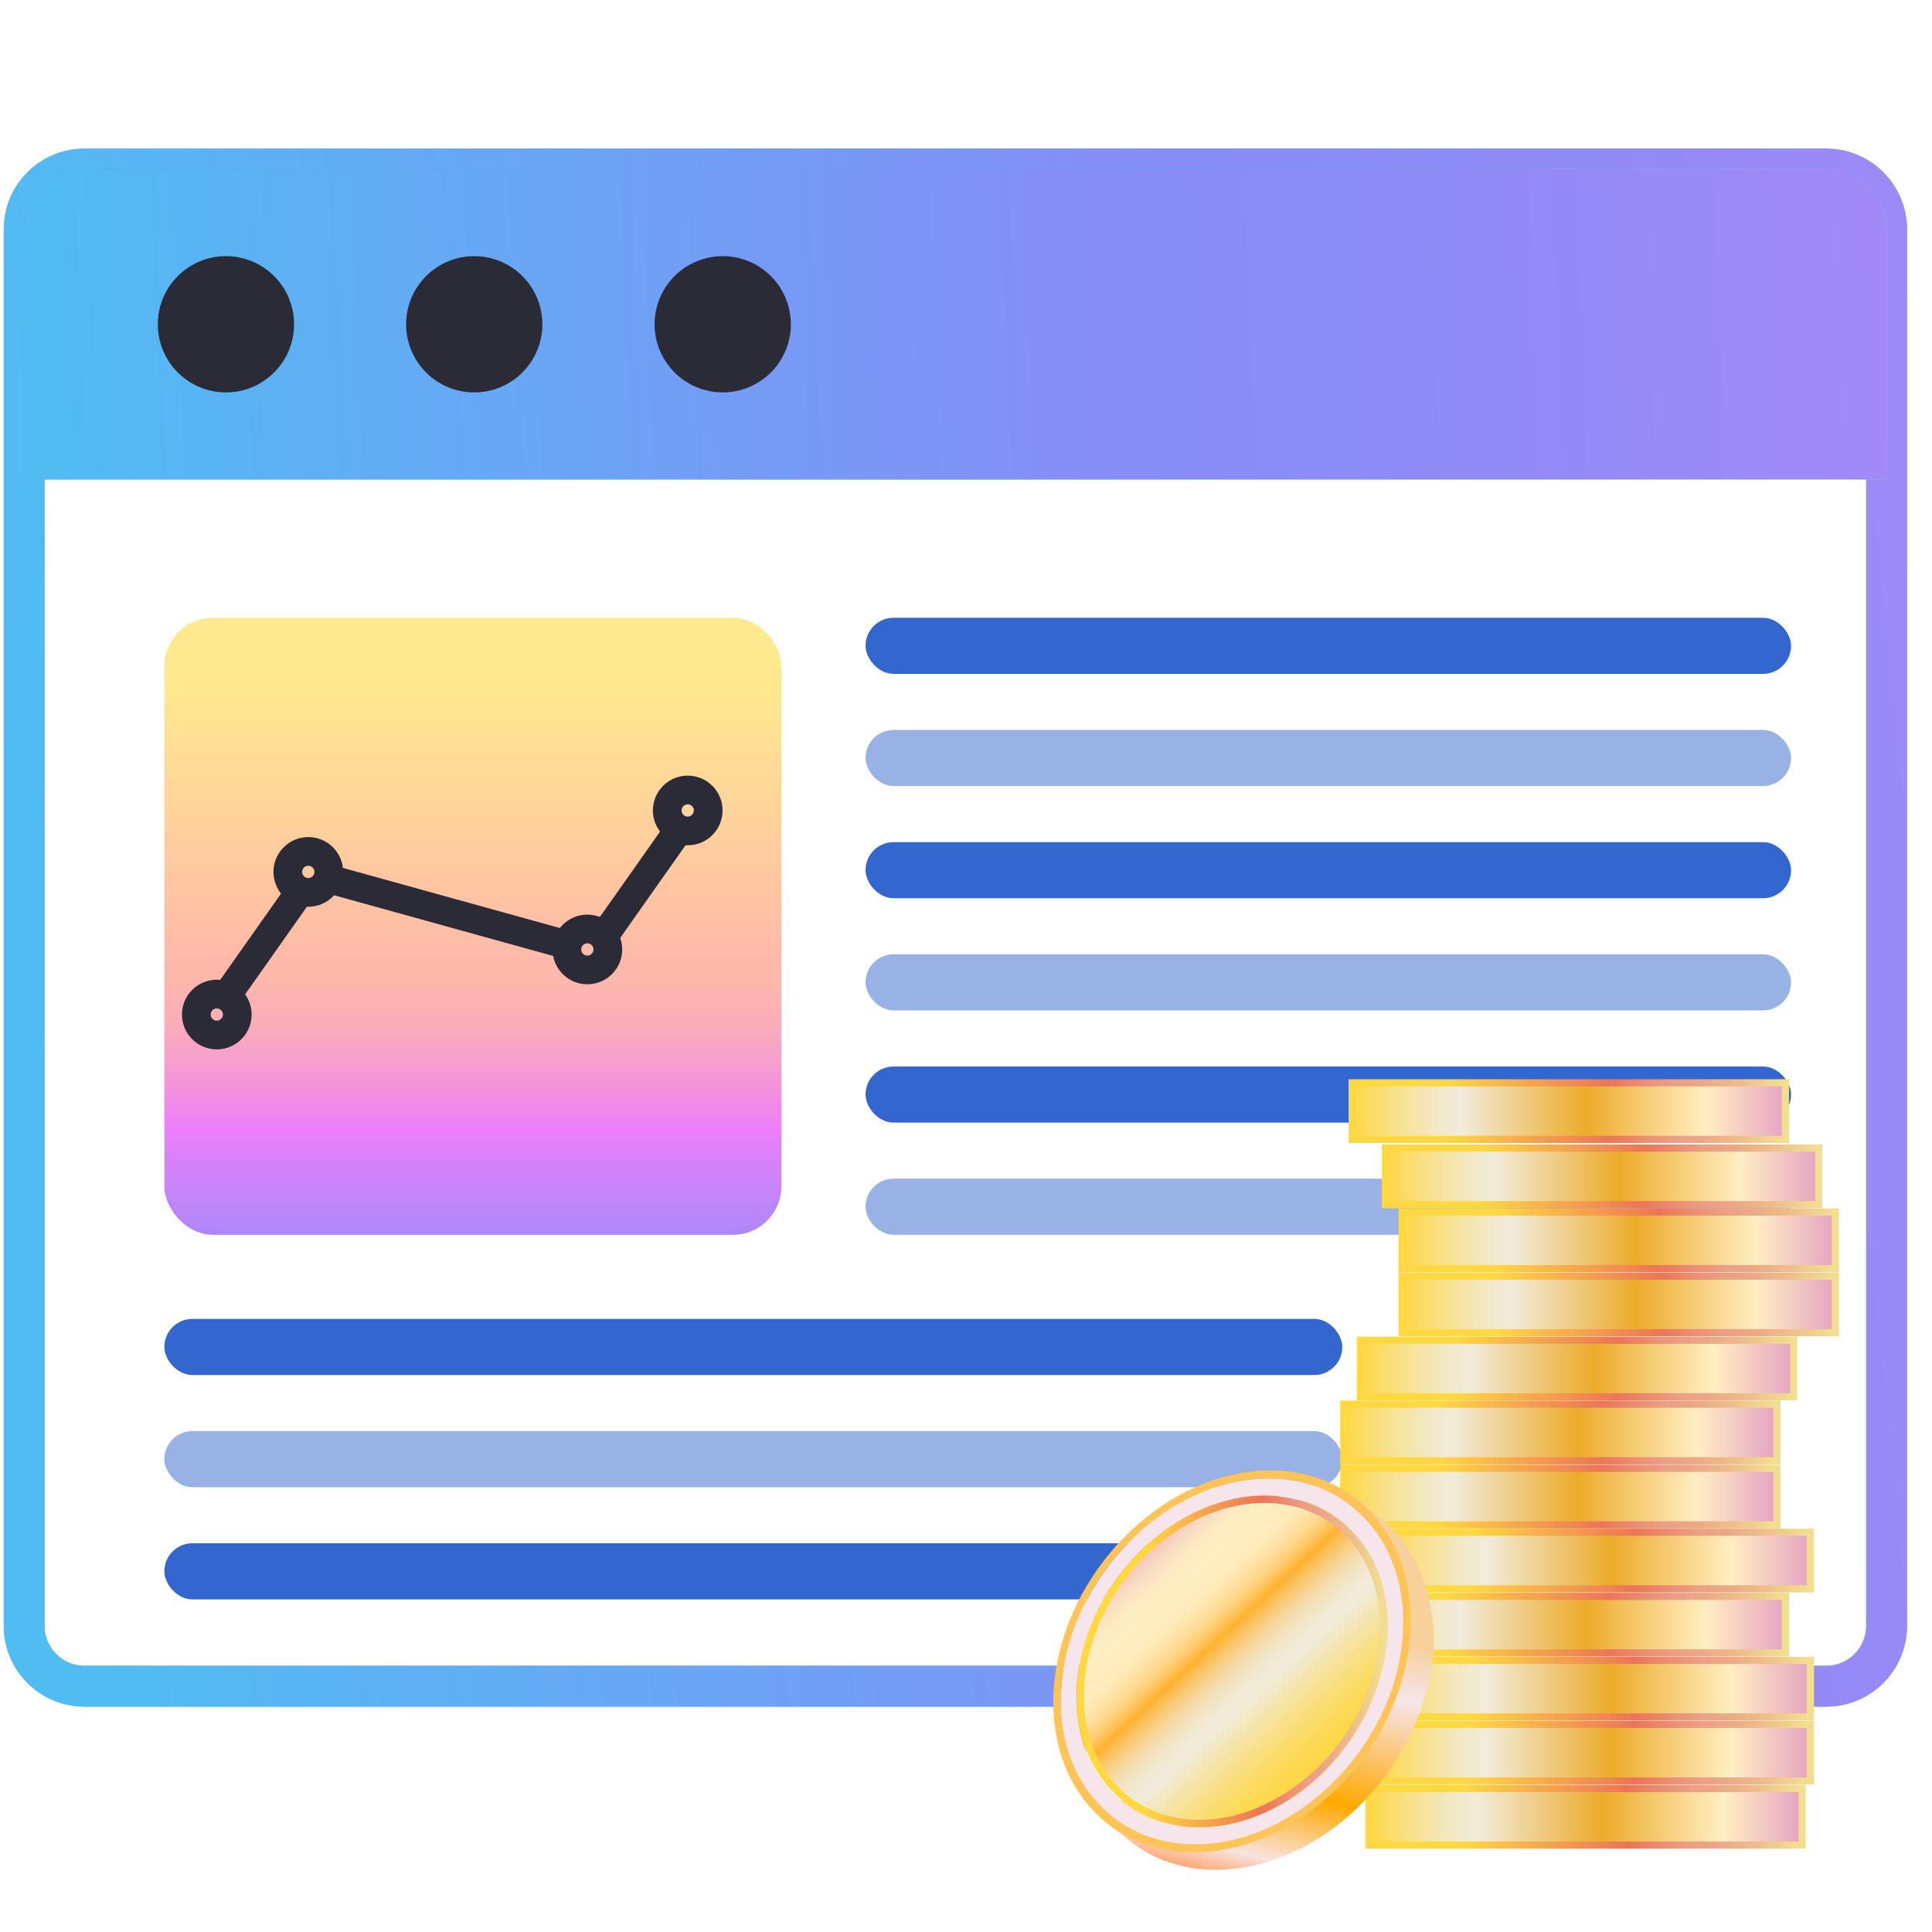 <svg width="80" height="80" viewBox="0 0 80 80" fill="none" xmlns="http://www.w3.org/2000/svg">
<rect x="35.84" y="44.162" width="38.324" height="2.323" rx="1.161" fill="#3366CE"/>
<rect x="6.805" y="63.904" width="48.776" height="2.323" rx="1.161" fill="#3366CE"/>
<rect opacity="0.5" x="35.84" y="48.807" width="38.324" height="2.323" rx="1.161" fill="#3366CE"/>
<rect x="35.84" y="25.58" width="38.324" height="2.323" rx="1.161" fill="#3366CE"/>
<rect x="35.84" y="34.871" width="38.324" height="2.323" rx="1.161" fill="#3366CE"/>
<rect x="6.805" y="54.613" width="48.776" height="2.323" rx="1.161" fill="#3366CE"/>
<rect opacity="0.5" x="35.84" y="30.225" width="38.324" height="2.323" rx="1.161" fill="#3366CE"/>
<rect opacity="0.5" x="35.84" y="39.516" width="38.324" height="2.323" rx="1.161" fill="#3366CE"/>
<rect opacity="0.5" x="6.805" y="59.26" width="48.776" height="2.323" rx="1.161" fill="#3366CE"/>
<path d="M75.619 7H3.502C2.12 7 1 8.12 1 9.502V67.321C1 68.703 2.12 69.823 3.502 69.823H75.619C77 69.823 78.12 68.703 78.12 67.321V9.502C78.12 8.12 77 7 75.619 7Z" stroke="url(#paint0_linear_27816_9664)" stroke-width="1.69" stroke-miterlimit="10"/>
<path d="M75.619 7H3.502C2.12 7 1 8.12 1 9.502V67.321C1 68.703 2.12 69.823 3.502 69.823H75.619C77 69.823 78.12 68.703 78.12 67.321V9.502C78.12 8.12 77 7 75.619 7Z" stroke="url(#paint1_linear_27816_9664)" stroke-width="1.69" stroke-miterlimit="10"/>
<path d="M78.12 19.853H1V9.502C1 8.12 2.12 7 3.502 7H75.619C77 7 78.12 8.12 78.12 9.502V19.853Z" fill="url(#paint2_linear_27816_9664)"/>
<path d="M78.12 19.853H1V9.502C1 8.12 2.12 7 3.502 7H75.619C77 7 78.12 8.12 78.12 9.502V19.853Z" fill="url(#paint3_linear_27816_9664)"/>
<path d="M9.356 16.249C10.914 16.249 12.177 14.986 12.177 13.428C12.177 11.87 10.914 10.607 9.356 10.607C7.798 10.607 6.535 11.87 6.535 13.428C6.535 14.986 7.798 16.249 9.356 16.249Z" fill="#2B2B37"/>
<path d="M19.637 16.249C21.195 16.249 22.458 14.986 22.458 13.428C22.458 11.87 21.195 10.607 19.637 10.607C18.079 10.607 16.816 11.87 16.816 13.428C16.816 14.986 18.079 16.249 19.637 16.249Z" fill="#2B2B37"/>
<path d="M29.926 16.249C31.484 16.249 32.747 14.986 32.747 13.428C32.747 11.87 31.484 10.607 29.926 10.607C28.368 10.607 27.105 11.87 27.105 13.428C27.105 14.986 28.368 16.249 29.926 16.249Z" fill="#2B2B37"/>
<path d="M57.37 49.883H75.309V47.54H57.37V49.883Z" fill="url(#paint4_linear_27816_9664)" stroke="url(#paint5_linear_27816_9664)" stroke-width="0.297" stroke-miterlimit="10"/>
<path d="M55.991 47.18H73.93V44.837H55.991V47.18Z" fill="url(#paint6_linear_27816_9664)" stroke="url(#paint7_linear_27816_9664)" stroke-width="0.297" stroke-miterlimit="10"/>
<path d="M58.061 52.531H76V50.188H58.061V52.531Z" fill="url(#paint8_linear_27816_9664)" stroke="url(#paint9_linear_27816_9664)" stroke-width="0.297" stroke-miterlimit="10"/>
<path d="M58.061 55.185H76V52.843H58.061V55.185Z" fill="url(#paint10_linear_27816_9664)" stroke="url(#paint11_linear_27816_9664)" stroke-width="0.297" stroke-miterlimit="10"/>
<path d="M56.334 57.84H74.273V55.497H56.334V57.84Z" fill="url(#paint12_linear_27816_9664)" stroke="url(#paint13_linear_27816_9664)" stroke-width="0.297" stroke-miterlimit="10"/>
<path d="M55.643 60.488H73.582V58.145H55.643V60.488Z" fill="url(#paint14_linear_27816_9664)" stroke="url(#paint15_linear_27816_9664)" stroke-width="0.297" stroke-miterlimit="10"/>
<path d="M55.643 63.143H73.582V60.8H55.643V63.143Z" fill="url(#paint16_linear_27816_9664)" stroke="url(#paint17_linear_27816_9664)" stroke-width="0.297" stroke-miterlimit="10"/>
<path d="M57.026 65.791H74.965V63.448H57.026V65.791Z" fill="url(#paint18_linear_27816_9664)" stroke="url(#paint19_linear_27816_9664)" stroke-width="0.297" stroke-miterlimit="10"/>
<path d="M55.991 68.445H73.93V66.103H55.991V68.445Z" fill="url(#paint20_linear_27816_9664)" stroke="url(#paint21_linear_27816_9664)" stroke-width="0.297" stroke-miterlimit="10"/>
<path d="M57.026 71.096H74.965V68.753H57.026V71.096Z" fill="url(#paint22_linear_27816_9664)" stroke="url(#paint23_linear_27816_9664)" stroke-width="0.297" stroke-miterlimit="10"/>
<path d="M57.026 73.748H74.965V71.405H57.026V73.748Z" fill="url(#paint24_linear_27816_9664)" stroke="url(#paint25_linear_27816_9664)" stroke-width="0.297" stroke-miterlimit="10"/>
<path d="M56.682 76.402H74.621V74.059H56.682V76.402Z" fill="url(#paint26_linear_27816_9664)" stroke="url(#paint27_linear_27816_9664)" stroke-width="0.297" stroke-miterlimit="10"/>
<path d="M44.602 70.196C44.354 72.241 44.843 74.099 45.979 75.45L45.921 75.566L46.592 76.075C46.772 76.232 46.961 76.375 47.158 76.505L47.169 76.514C47.169 76.514 47.172 76.515 47.174 76.516C47.985 77.046 48.931 77.352 49.961 77.413C50.294 77.433 50.637 77.427 50.986 77.395C52.946 77.213 54.889 76.224 56.456 74.608C57.709 73.314 58.601 71.744 59.038 70.089C59.04 70.082 59.042 70.076 59.044 70.07C59.418 68.814 59.447 67.682 59.259 66.682C59.074 65.446 58.582 64.343 57.806 63.467C57.553 63.182 57.276 62.929 56.979 62.707C56.526 62.289 56.075 61.964 55.691 61.74C55.368 61.551 55.125 61.631 54.935 61.767C54.608 61.691 54.27 61.641 53.922 61.621C53.589 61.601 53.245 61.607 52.896 61.639C50.935 61.82 48.993 62.811 47.427 64.427C45.861 66.042 44.856 68.091 44.602 70.196V70.196ZM47.617 64.641C49.118 63.093 50.978 62.145 52.855 61.971C53.19 61.941 53.517 61.935 53.837 61.954C54.102 61.97 54.362 62.003 54.615 62.052C54.554 62.107 54.5 62.145 54.453 62.14C54.235 62.12 52.643 62.078 52.643 62.078L46.151 75.105C45.12 73.819 44.679 72.078 44.912 70.167C45.156 68.152 46.116 66.189 47.617 64.641H47.617Z" fill="url(#paint28_linear_27816_9664)"/>
<path d="M52.736 61.922C55.785 62.102 57.828 64.745 57.408 68.207C56.949 71.997 53.714 75.334 50.184 75.659C49.88 75.687 49.583 75.692 49.296 75.675C46.246 75.495 44.204 72.853 44.623 69.39C45.083 65.6 48.317 62.264 51.848 61.938C52.152 61.91 52.449 61.905 52.736 61.922M49.119 76.362C49.438 76.381 49.767 76.375 50.101 76.344C51.979 76.17 53.839 75.222 55.34 73.674C56.841 72.127 57.801 70.165 58.045 68.149C58.29 66.134 57.788 64.307 56.633 63.004C55.684 61.933 54.386 61.323 52.911 61.236C52.592 61.217 52.264 61.222 51.93 61.253C50.053 61.427 48.193 62.374 46.692 63.923C45.191 65.471 44.23 67.433 43.986 69.448C43.741 71.464 44.244 73.291 45.398 74.594C46.348 75.664 47.644 76.275 49.119 76.362" fill="#F6E5EA"/>
<path d="M52.911 61.233C54.386 61.321 55.684 61.931 56.633 63.002C57.788 64.305 58.29 66.132 58.045 68.147C57.801 70.162 56.84 72.125 55.34 73.672C53.839 75.22 51.979 76.168 50.1 76.342C49.766 76.373 49.438 76.379 49.119 76.36C47.644 76.272 46.347 75.662 45.398 74.591C44.243 73.289 43.741 71.462 43.986 69.446C44.23 67.431 45.191 65.468 46.692 63.92C48.192 62.372 50.053 61.425 51.93 61.251C52.264 61.22 52.592 61.214 52.911 61.233M49.035 76.692C49.369 76.712 49.711 76.706 50.061 76.674C52.021 76.493 53.964 75.503 55.53 73.887C57.096 72.271 58.099 70.223 58.355 68.118C58.61 66.013 58.086 64.106 56.88 62.747C55.889 61.629 54.535 60.991 52.996 60.9C52.663 60.88 52.319 60.886 51.971 60.918C50.01 61.099 48.067 62.09 46.501 63.706C44.935 65.321 43.931 67.371 43.676 69.475C43.421 71.579 43.944 73.487 45.151 74.847C46.142 75.964 47.496 76.601 49.035 76.692" fill="#FFC458"/>
<path d="M49.34 75.498C49.619 75.515 49.908 75.51 50.204 75.483C53.644 75.164 56.797 71.912 57.245 68.219C57.654 64.843 55.663 62.268 52.691 62.092C52.411 62.075 52.121 62.08 51.825 62.107C48.385 62.425 45.231 65.677 44.784 69.371C44.375 72.746 46.366 75.322 49.34 75.498Z" fill="url(#paint29_linear_27816_9664)"/>
<path d="M49.34 75.498C49.619 75.515 49.908 75.51 50.204 75.483C53.644 75.164 56.797 71.912 57.245 68.219C57.654 64.843 55.663 62.268 52.691 62.092C52.411 62.075 52.121 62.08 51.825 62.107C48.385 62.425 45.231 65.677 44.784 69.371C44.375 72.746 46.366 75.322 49.34 75.498" stroke="url(#paint30_linear_27816_9664)" stroke-width="0.303" stroke-miterlimit="10"/>
<rect x="6.805" y="25.582" width="25.549" height="25.549" rx="2" fill="url(#paint31_linear_27816_9664)"/>
<path d="M13.57 36.381L23.349 39.091" stroke="#2B2B37" stroke-width="1.189" stroke-miterlimit="10"/>
<path d="M9.367 41.254L12.444 36.889" stroke="#2B2B37" stroke-width="1.189" stroke-miterlimit="10"/>
<path d="M25.07 38.673L28.147 34.309" stroke="#2B2B37" stroke-width="1.189" stroke-miterlimit="10"/>
<path d="M8.977 42.858C9.445 42.858 9.825 42.478 9.825 42.01C9.825 41.542 9.445 41.162 8.977 41.162C8.509 41.162 8.129 41.542 8.129 42.01C8.129 42.478 8.509 42.858 8.977 42.858Z" stroke="#2B2B37" stroke-width="1.189" stroke-miterlimit="10"/>
<path d="M28.477 34.407C28.945 34.407 29.325 34.027 29.325 33.559C29.325 33.091 28.945 32.711 28.477 32.711C28.009 32.711 27.629 33.091 27.629 33.559C27.629 34.027 28.009 34.407 28.477 34.407Z" stroke="#2B2B37" stroke-width="1.189" stroke-miterlimit="10"/>
<path d="M12.766 36.952C13.234 36.952 13.614 36.572 13.614 36.104C13.614 35.636 13.234 35.256 12.766 35.256C12.298 35.256 11.918 35.636 11.918 36.104C11.918 36.572 12.298 36.952 12.766 36.952Z" stroke="#2B2B37" stroke-width="1.189" stroke-miterlimit="10"/>
<path d="M24.321 40.163C24.789 40.163 25.169 39.783 25.169 39.315C25.169 38.846 24.789 38.467 24.321 38.467C23.852 38.467 23.473 38.846 23.473 39.315C23.473 39.783 23.852 40.163 24.321 40.163Z" stroke="#2B2B37" stroke-width="1.189" stroke-miterlimit="10"/>
<defs>
<linearGradient id="paint0_linear_27816_9664" x1="-60.551" y1="38.356" x2="79.102" y2="38.411" gradientUnits="userSpaceOnUse">
<stop stop-color="#8E6FF2"/>
<stop offset="0.517" stop-color="#4EA1F5"/>
<stop offset="1" stop-color="#06C8D0"/>
</linearGradient>
<linearGradient id="paint1_linear_27816_9664" x1="-1.323" y1="38.219" x2="389.871" y2="-0.663" gradientUnits="userSpaceOnUse">
<stop offset="0.005" stop-color="#4FBDF2"/>
<stop offset="0.13" stop-color="#858DF7"/>
<stop offset="0.173" stop-color="#8F8BF7"/>
<stop offset="0.246" stop-color="#AA88F8"/>
<stop offset="0.341" stop-color="#D682F9"/>
<stop offset="0.385" stop-color="#EE80FA"/>
<stop offset="0.387" stop-color="#EE80F8"/>
<stop offset="0.447" stop-color="#F599D5"/>
<stop offset="0.503" stop-color="#FAABBC"/>
<stop offset="0.555" stop-color="#FDB6AD"/>
<stop offset="0.596" stop-color="#FFBAA8"/>
<stop offset="0.918" stop-color="#FFE98F"/>
</linearGradient>
<linearGradient id="paint2_linear_27816_9664" x1="66.908" y1="41.507" x2="-13.517" y2="-1.71" gradientUnits="userSpaceOnUse">
<stop stop-color="#76EAB1"/>
<stop offset="0.078" stop-color="#72E9B1"/>
<stop offset="0.141" stop-color="#68E5B4"/>
<stop offset="0.198" stop-color="#57E0B9"/>
<stop offset="0.253" stop-color="#3FD9BF"/>
<stop offset="0.305" stop-color="#21D0C8"/>
<stop offset="0.342" stop-color="#06C8D0"/>
<stop offset="0.365" stop-color="#0FC3D4"/>
<stop offset="0.447" stop-color="#2AB4E2"/>
<stop offset="0.53" stop-color="#3EA9EC"/>
<stop offset="0.614" stop-color="#4AA3F2"/>
<stop offset="0.699" stop-color="#4EA1F5"/>
<stop offset="1" stop-color="#8E6FF2"/>
</linearGradient>
<linearGradient id="paint3_linear_27816_9664" x1="-1.323" y1="13.387" x2="353.466" y2="-0.549" gradientUnits="userSpaceOnUse">
<stop offset="0.005" stop-color="#4FBDF2"/>
<stop offset="0.13" stop-color="#858DF7"/>
<stop offset="0.173" stop-color="#8F8BF7"/>
<stop offset="0.246" stop-color="#AA88F8"/>
<stop offset="0.341" stop-color="#D682F9"/>
<stop offset="0.385" stop-color="#EE80FA"/>
<stop offset="0.387" stop-color="#EE80F8"/>
<stop offset="0.447" stop-color="#F599D5"/>
<stop offset="0.503" stop-color="#FAABBC"/>
<stop offset="0.555" stop-color="#FDB6AD"/>
<stop offset="0.596" stop-color="#FFBAA8"/>
<stop offset="0.918" stop-color="#FFE98F"/>
</linearGradient>
<linearGradient id="paint4_linear_27816_9664" x1="57.37" y1="48.711" x2="75.309" y2="48.711" gradientUnits="userSpaceOnUse">
<stop stop-color="#FFD842"/>
<stop offset="0.018" stop-color="#FDD950"/>
<stop offset="0.098" stop-color="#F8E18B"/>
<stop offset="0.167" stop-color="#F4E7B6"/>
<stop offset="0.22" stop-color="#F1EAD1"/>
<stop offset="0.251" stop-color="#F1ECDB"/>
<stop offset="0.539" stop-color="#ECAB2A"/>
<stop offset="0.817" stop-color="#FFEEC2"/>
<stop offset="1" stop-color="#E6A3C2"/>
</linearGradient>
<linearGradient id="paint5_linear_27816_9664" x1="57.197" y1="48.711" x2="75.481" y2="48.711" gradientUnits="userSpaceOnUse">
<stop offset="0.222" stop-color="#FFD842"/>
<stop offset="0.593" stop-color="#EC7557"/>
<stop offset="0.687" stop-color="#EC9277"/>
<stop offset="0.742" stop-color="#EC9F85"/>
<stop offset="0.798" stop-color="#ECA786"/>
<stop offset="0.887" stop-color="#EEBE8A"/>
<stop offset="0.983" stop-color="#F1DE91"/>
</linearGradient>
<linearGradient id="paint6_linear_27816_9664" x1="55.991" y1="46.008" x2="73.93" y2="46.008" gradientUnits="userSpaceOnUse">
<stop stop-color="#FFD842"/>
<stop offset="0.018" stop-color="#FDD950"/>
<stop offset="0.098" stop-color="#F8E18B"/>
<stop offset="0.167" stop-color="#F4E7B6"/>
<stop offset="0.22" stop-color="#F1EAD1"/>
<stop offset="0.251" stop-color="#F1ECDB"/>
<stop offset="0.539" stop-color="#ECAB2A"/>
<stop offset="0.817" stop-color="#FFEEC2"/>
<stop offset="1" stop-color="#E6A3C2"/>
</linearGradient>
<linearGradient id="paint7_linear_27816_9664" x1="55.818" y1="46.008" x2="74.102" y2="46.008" gradientUnits="userSpaceOnUse">
<stop offset="0.222" stop-color="#FFD842"/>
<stop offset="0.593" stop-color="#EC7557"/>
<stop offset="0.687" stop-color="#EC9277"/>
<stop offset="0.742" stop-color="#EC9F85"/>
<stop offset="0.798" stop-color="#ECA786"/>
<stop offset="0.887" stop-color="#EEBE8A"/>
<stop offset="0.983" stop-color="#F1DE91"/>
</linearGradient>
<linearGradient id="paint8_linear_27816_9664" x1="58.061" y1="51.36" x2="76" y2="51.36" gradientUnits="userSpaceOnUse">
<stop stop-color="#FFD842"/>
<stop offset="0.018" stop-color="#FDD950"/>
<stop offset="0.098" stop-color="#F8E18B"/>
<stop offset="0.167" stop-color="#F4E7B6"/>
<stop offset="0.22" stop-color="#F1EAD1"/>
<stop offset="0.251" stop-color="#F1ECDB"/>
<stop offset="0.539" stop-color="#ECAB2A"/>
<stop offset="0.817" stop-color="#FFEEC2"/>
<stop offset="1" stop-color="#E6A3C2"/>
</linearGradient>
<linearGradient id="paint9_linear_27816_9664" x1="57.889" y1="51.36" x2="76.173" y2="51.36" gradientUnits="userSpaceOnUse">
<stop offset="0.222" stop-color="#FFD842"/>
<stop offset="0.593" stop-color="#EC7557"/>
<stop offset="0.687" stop-color="#EC9277"/>
<stop offset="0.742" stop-color="#EC9F85"/>
<stop offset="0.798" stop-color="#ECA786"/>
<stop offset="0.887" stop-color="#EEBE8A"/>
<stop offset="0.983" stop-color="#F1DE91"/>
</linearGradient>
<linearGradient id="paint10_linear_27816_9664" x1="58.061" y1="54.014" x2="76" y2="54.014" gradientUnits="userSpaceOnUse">
<stop stop-color="#FFD842"/>
<stop offset="0.018" stop-color="#FDD950"/>
<stop offset="0.098" stop-color="#F8E18B"/>
<stop offset="0.167" stop-color="#F4E7B6"/>
<stop offset="0.22" stop-color="#F1EAD1"/>
<stop offset="0.251" stop-color="#F1ECDB"/>
<stop offset="0.539" stop-color="#ECAB2A"/>
<stop offset="0.817" stop-color="#FFEEC2"/>
<stop offset="1" stop-color="#E6A3C2"/>
</linearGradient>
<linearGradient id="paint11_linear_27816_9664" x1="57.889" y1="54.014" x2="76.173" y2="54.014" gradientUnits="userSpaceOnUse">
<stop offset="0.222" stop-color="#FFD842"/>
<stop offset="0.593" stop-color="#EC7557"/>
<stop offset="0.687" stop-color="#EC9277"/>
<stop offset="0.742" stop-color="#EC9F85"/>
<stop offset="0.798" stop-color="#ECA786"/>
<stop offset="0.887" stop-color="#EEBE8A"/>
<stop offset="0.983" stop-color="#F1DE91"/>
</linearGradient>
<linearGradient id="paint12_linear_27816_9664" x1="56.334" y1="56.668" x2="74.273" y2="56.668" gradientUnits="userSpaceOnUse">
<stop stop-color="#FFD842"/>
<stop offset="0.018" stop-color="#FDD950"/>
<stop offset="0.098" stop-color="#F8E18B"/>
<stop offset="0.167" stop-color="#F4E7B6"/>
<stop offset="0.22" stop-color="#F1EAD1"/>
<stop offset="0.251" stop-color="#F1ECDB"/>
<stop offset="0.539" stop-color="#ECAB2A"/>
<stop offset="0.817" stop-color="#FFEEC2"/>
<stop offset="1" stop-color="#E6A3C2"/>
</linearGradient>
<linearGradient id="paint13_linear_27816_9664" x1="56.162" y1="56.668" x2="74.446" y2="56.668" gradientUnits="userSpaceOnUse">
<stop offset="0.222" stop-color="#FFD842"/>
<stop offset="0.593" stop-color="#EC7557"/>
<stop offset="0.687" stop-color="#EC9277"/>
<stop offset="0.742" stop-color="#EC9F85"/>
<stop offset="0.798" stop-color="#ECA786"/>
<stop offset="0.887" stop-color="#EEBE8A"/>
<stop offset="0.983" stop-color="#F1DE91"/>
</linearGradient>
<linearGradient id="paint14_linear_27816_9664" x1="55.643" y1="59.317" x2="73.582" y2="59.317" gradientUnits="userSpaceOnUse">
<stop stop-color="#FFD842"/>
<stop offset="0.018" stop-color="#FDD950"/>
<stop offset="0.098" stop-color="#F8E18B"/>
<stop offset="0.167" stop-color="#F4E7B6"/>
<stop offset="0.22" stop-color="#F1EAD1"/>
<stop offset="0.251" stop-color="#F1ECDB"/>
<stop offset="0.539" stop-color="#ECAB2A"/>
<stop offset="0.817" stop-color="#FFEEC2"/>
<stop offset="1" stop-color="#E6A3C2"/>
</linearGradient>
<linearGradient id="paint15_linear_27816_9664" x1="55.471" y1="59.317" x2="73.755" y2="59.317" gradientUnits="userSpaceOnUse">
<stop offset="0.222" stop-color="#FFD842"/>
<stop offset="0.593" stop-color="#EC7557"/>
<stop offset="0.687" stop-color="#EC9277"/>
<stop offset="0.742" stop-color="#EC9F85"/>
<stop offset="0.798" stop-color="#ECA786"/>
<stop offset="0.887" stop-color="#EEBE8A"/>
<stop offset="0.983" stop-color="#F1DE91"/>
</linearGradient>
<linearGradient id="paint16_linear_27816_9664" x1="55.643" y1="61.971" x2="73.582" y2="61.971" gradientUnits="userSpaceOnUse">
<stop stop-color="#FFD842"/>
<stop offset="0.018" stop-color="#FDD950"/>
<stop offset="0.098" stop-color="#F8E18B"/>
<stop offset="0.167" stop-color="#F4E7B6"/>
<stop offset="0.22" stop-color="#F1EAD1"/>
<stop offset="0.251" stop-color="#F1ECDB"/>
<stop offset="0.539" stop-color="#ECAB2A"/>
<stop offset="0.817" stop-color="#FFEEC2"/>
<stop offset="1" stop-color="#E6A3C2"/>
</linearGradient>
<linearGradient id="paint17_linear_27816_9664" x1="55.471" y1="61.971" x2="73.755" y2="61.971" gradientUnits="userSpaceOnUse">
<stop offset="0.222" stop-color="#FFD842"/>
<stop offset="0.593" stop-color="#EC7557"/>
<stop offset="0.687" stop-color="#EC9277"/>
<stop offset="0.742" stop-color="#EC9F85"/>
<stop offset="0.798" stop-color="#ECA786"/>
<stop offset="0.887" stop-color="#EEBE8A"/>
<stop offset="0.983" stop-color="#F1DE91"/>
</linearGradient>
<linearGradient id="paint18_linear_27816_9664" x1="57.026" y1="64.62" x2="74.965" y2="64.62" gradientUnits="userSpaceOnUse">
<stop stop-color="#FFD842"/>
<stop offset="0.018" stop-color="#FDD950"/>
<stop offset="0.098" stop-color="#F8E18B"/>
<stop offset="0.167" stop-color="#F4E7B6"/>
<stop offset="0.22" stop-color="#F1EAD1"/>
<stop offset="0.251" stop-color="#F1ECDB"/>
<stop offset="0.539" stop-color="#ECAB2A"/>
<stop offset="0.817" stop-color="#FFEEC2"/>
<stop offset="1" stop-color="#E6A3C2"/>
</linearGradient>
<linearGradient id="paint19_linear_27816_9664" x1="56.853" y1="64.62" x2="75.137" y2="64.62" gradientUnits="userSpaceOnUse">
<stop offset="0.222" stop-color="#FFD842"/>
<stop offset="0.593" stop-color="#EC7557"/>
<stop offset="0.687" stop-color="#EC9277"/>
<stop offset="0.742" stop-color="#EC9F85"/>
<stop offset="0.798" stop-color="#ECA786"/>
<stop offset="0.887" stop-color="#EEBE8A"/>
<stop offset="0.983" stop-color="#F1DE91"/>
</linearGradient>
<linearGradient id="paint20_linear_27816_9664" x1="55.991" y1="67.274" x2="73.93" y2="67.274" gradientUnits="userSpaceOnUse">
<stop stop-color="#FFD842"/>
<stop offset="0.018" stop-color="#FDD950"/>
<stop offset="0.098" stop-color="#F8E18B"/>
<stop offset="0.167" stop-color="#F4E7B6"/>
<stop offset="0.22" stop-color="#F1EAD1"/>
<stop offset="0.251" stop-color="#F1ECDB"/>
<stop offset="0.539" stop-color="#ECAB2A"/>
<stop offset="0.817" stop-color="#FFEEC2"/>
<stop offset="1" stop-color="#E6A3C2"/>
</linearGradient>
<linearGradient id="paint21_linear_27816_9664" x1="55.818" y1="67.274" x2="74.102" y2="67.274" gradientUnits="userSpaceOnUse">
<stop offset="0.222" stop-color="#FFD842"/>
<stop offset="0.593" stop-color="#EC7557"/>
<stop offset="0.687" stop-color="#EC9277"/>
<stop offset="0.742" stop-color="#EC9F85"/>
<stop offset="0.798" stop-color="#ECA786"/>
<stop offset="0.887" stop-color="#EEBE8A"/>
<stop offset="0.983" stop-color="#F1DE91"/>
</linearGradient>
<linearGradient id="paint22_linear_27816_9664" x1="57.026" y1="69.924" x2="74.965" y2="69.924" gradientUnits="userSpaceOnUse">
<stop stop-color="#FFD842"/>
<stop offset="0.018" stop-color="#FDD950"/>
<stop offset="0.098" stop-color="#F8E18B"/>
<stop offset="0.167" stop-color="#F4E7B6"/>
<stop offset="0.22" stop-color="#F1EAD1"/>
<stop offset="0.251" stop-color="#F1ECDB"/>
<stop offset="0.539" stop-color="#ECAB2A"/>
<stop offset="0.817" stop-color="#FFEEC2"/>
<stop offset="1" stop-color="#E6A3C2"/>
</linearGradient>
<linearGradient id="paint23_linear_27816_9664" x1="56.853" y1="69.924" x2="75.137" y2="69.924" gradientUnits="userSpaceOnUse">
<stop offset="0.222" stop-color="#FFD842"/>
<stop offset="0.593" stop-color="#EC7557"/>
<stop offset="0.687" stop-color="#EC9277"/>
<stop offset="0.742" stop-color="#EC9F85"/>
<stop offset="0.798" stop-color="#ECA786"/>
<stop offset="0.887" stop-color="#EEBE8A"/>
<stop offset="0.983" stop-color="#F1DE91"/>
</linearGradient>
<linearGradient id="paint24_linear_27816_9664" x1="57.026" y1="72.577" x2="74.965" y2="72.577" gradientUnits="userSpaceOnUse">
<stop stop-color="#FFD842"/>
<stop offset="0.018" stop-color="#FDD950"/>
<stop offset="0.098" stop-color="#F8E18B"/>
<stop offset="0.167" stop-color="#F4E7B6"/>
<stop offset="0.22" stop-color="#F1EAD1"/>
<stop offset="0.251" stop-color="#F1ECDB"/>
<stop offset="0.539" stop-color="#ECAB2A"/>
<stop offset="0.817" stop-color="#FFEEC2"/>
<stop offset="1" stop-color="#E6A3C2"/>
</linearGradient>
<linearGradient id="paint25_linear_27816_9664" x1="56.853" y1="72.577" x2="75.137" y2="72.577" gradientUnits="userSpaceOnUse">
<stop offset="0.222" stop-color="#FFD842"/>
<stop offset="0.593" stop-color="#EC7557"/>
<stop offset="0.687" stop-color="#EC9277"/>
<stop offset="0.742" stop-color="#EC9F85"/>
<stop offset="0.798" stop-color="#ECA786"/>
<stop offset="0.887" stop-color="#EEBE8A"/>
<stop offset="0.983" stop-color="#F1DE91"/>
</linearGradient>
<linearGradient id="paint26_linear_27816_9664" x1="56.682" y1="75.231" x2="74.621" y2="75.231" gradientUnits="userSpaceOnUse">
<stop stop-color="#FFD842"/>
<stop offset="0.018" stop-color="#FDD950"/>
<stop offset="0.098" stop-color="#F8E18B"/>
<stop offset="0.167" stop-color="#F4E7B6"/>
<stop offset="0.22" stop-color="#F1EAD1"/>
<stop offset="0.251" stop-color="#F1ECDB"/>
<stop offset="0.539" stop-color="#ECAB2A"/>
<stop offset="0.817" stop-color="#FFEEC2"/>
<stop offset="1" stop-color="#E6A3C2"/>
</linearGradient>
<linearGradient id="paint27_linear_27816_9664" x1="56.51" y1="75.231" x2="74.794" y2="75.231" gradientUnits="userSpaceOnUse">
<stop offset="0.222" stop-color="#FFD842"/>
<stop offset="0.593" stop-color="#EC7557"/>
<stop offset="0.687" stop-color="#EC9277"/>
<stop offset="0.742" stop-color="#EC9F85"/>
<stop offset="0.798" stop-color="#ECA786"/>
<stop offset="0.887" stop-color="#EEBE8A"/>
<stop offset="0.983" stop-color="#F1DE91"/>
</linearGradient>
<linearGradient id="paint28_linear_27816_9664" x1="53.207" y1="64.236" x2="49.941" y2="77.92" gradientUnits="userSpaceOnUse">
<stop offset="0.18" stop-color="#F6D19B"/>
<stop offset="0.344" stop-color="#F6E5EA"/>
<stop offset="0.687" stop-color="#FFA900"/>
<stop offset="0.893" stop-color="#F7E3DF"/>
<stop offset="0.966" stop-color="#FEAD7B"/>
</linearGradient>
<linearGradient id="paint29_linear_27816_9664" x1="54.923" y1="73.006" x2="46.804" y2="64.258" gradientUnits="userSpaceOnUse">
<stop stop-color="#FFD842"/>
<stop offset="0.043" stop-color="#FED849"/>
<stop offset="0.106" stop-color="#FCDB5D"/>
<stop offset="0.182" stop-color="#F9DF7E"/>
<stop offset="0.267" stop-color="#F5E5AC"/>
<stop offset="0.344" stop-color="#F1ECDB"/>
<stop offset="0.377" stop-color="#F1EAD6"/>
<stop offset="0.411" stop-color="#F2E6CA"/>
<stop offset="0.446" stop-color="#F3DFB6"/>
<stop offset="0.48" stop-color="#F6D699"/>
<stop offset="0.515" stop-color="#F9C974"/>
<stop offset="0.55" stop-color="#FCBB48"/>
<stop offset="0.568" stop-color="#FFB22D"/>
<stop offset="0.592" stop-color="#FFC051"/>
<stop offset="0.618" stop-color="#FFCE74"/>
<stop offset="0.647" stop-color="#FFDA90"/>
<stop offset="0.677" stop-color="#FFE2A6"/>
<stop offset="0.71" stop-color="#FFE9B6"/>
<stop offset="0.748" stop-color="#FFECBF"/>
<stop offset="0.802" stop-color="#FFEEC2"/>
<stop offset="0.855" stop-color="#FDEAC2"/>
<stop offset="0.898" stop-color="#FAE0C2"/>
<stop offset="0.938" stop-color="#F4CFC2"/>
<stop offset="0.975" stop-color="#ECB7C2"/>
<stop offset="1" stop-color="#E6A3C2"/>
</linearGradient>
<linearGradient id="paint30_linear_27816_9664" x1="44.554" y1="68.795" x2="57.475" y2="68.795" gradientUnits="userSpaceOnUse">
<stop offset="0.222" stop-color="#FFD842"/>
<stop offset="0.593" stop-color="#EC7557"/>
<stop offset="0.687" stop-color="#EC9277"/>
<stop offset="0.742" stop-color="#EC9F85"/>
<stop offset="0.798" stop-color="#ECA786"/>
<stop offset="0.887" stop-color="#EEBE8A"/>
<stop offset="0.983" stop-color="#F1DE91"/>
</linearGradient>
<linearGradient id="paint31_linear_27816_9664" x1="19.579" y1="59.842" x2="19.579" y2="25.582" gradientUnits="userSpaceOnUse">
<stop offset="0.005" stop-color="#4FBDF2"/>
<stop offset="0.13" stop-color="#858DF7"/>
<stop offset="0.173" stop-color="#8F8BF7"/>
<stop offset="0.246" stop-color="#AA88F8"/>
<stop offset="0.341" stop-color="#D682F9"/>
<stop offset="0.385" stop-color="#EE80FA"/>
<stop offset="0.387" stop-color="#EE80F8"/>
<stop offset="0.447" stop-color="#F599D5"/>
<stop offset="0.503" stop-color="#FAABBC"/>
<stop offset="0.555" stop-color="#FDB6AD"/>
<stop offset="0.596" stop-color="#FFBAA8"/>
<stop offset="0.918" stop-color="#FFE98F"/>
</linearGradient>
</defs>
</svg>
